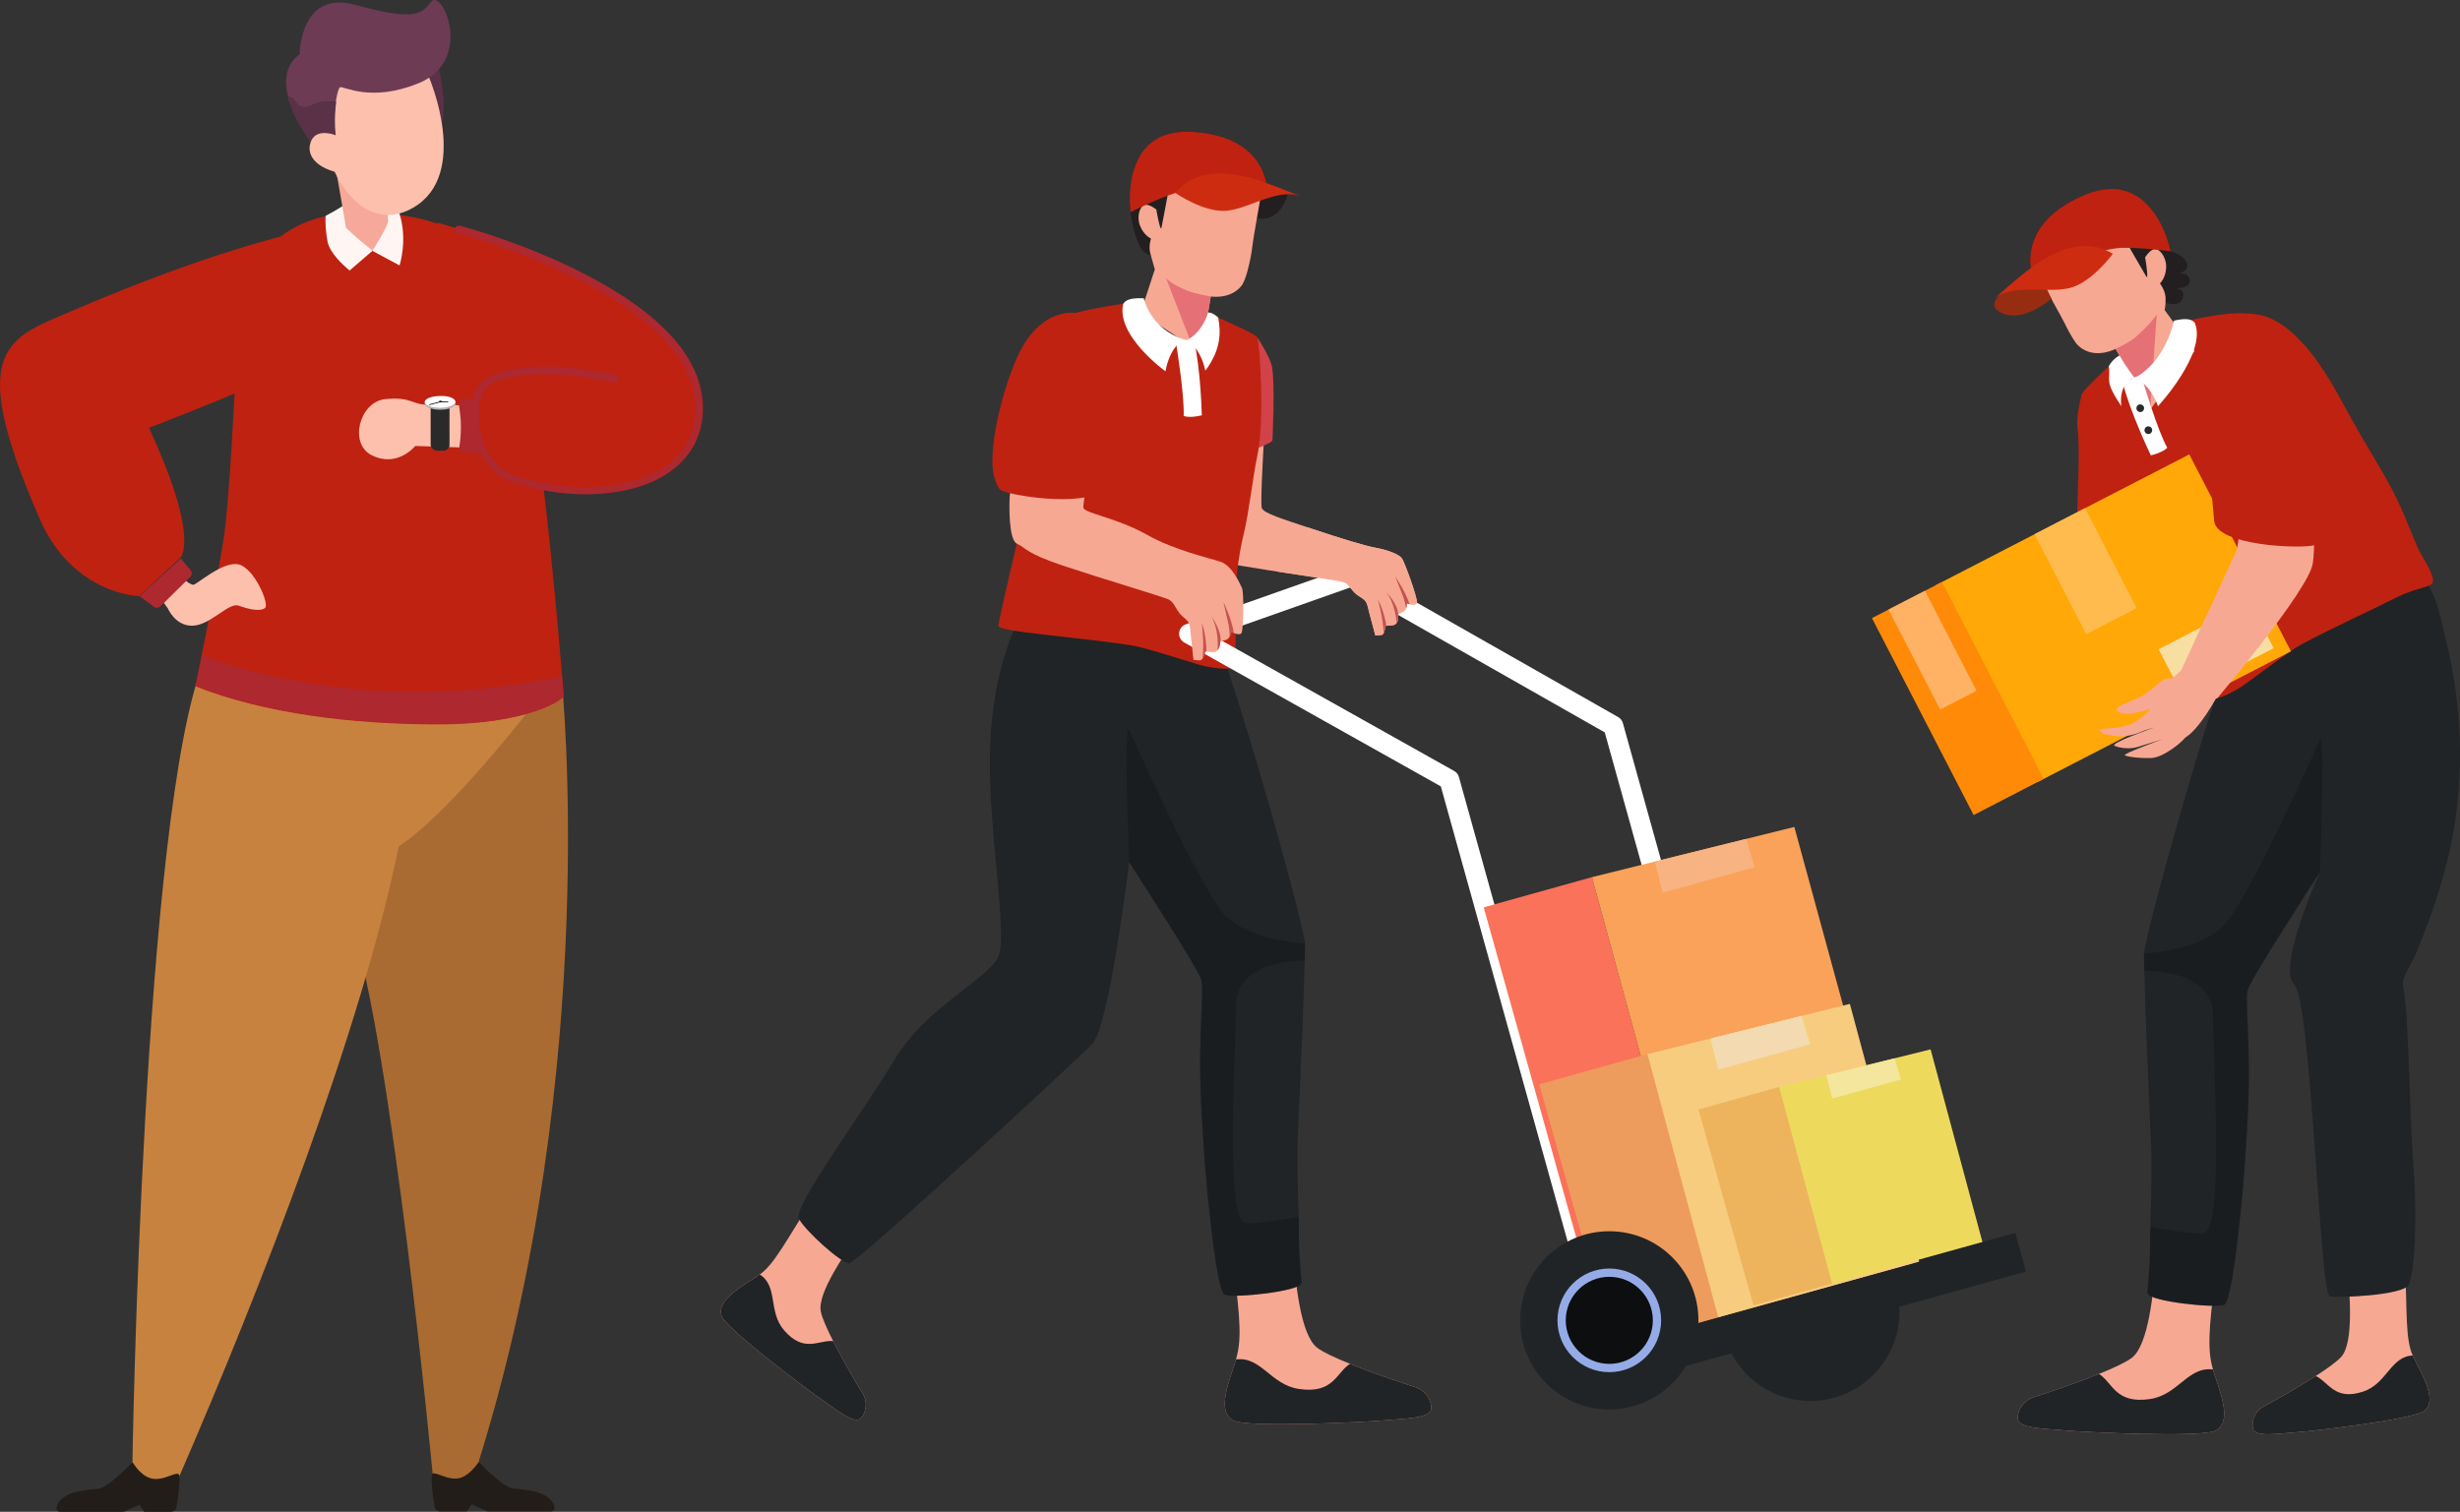 <?xml version="1.0" encoding="UTF-8"?>
<svg id="uuid-8052e576-aa06-4a8e-b7a3-115396bddd33" data-name="Layer 2" xmlns="http://www.w3.org/2000/svg" width="626.129" height="384.893" viewBox="0 0 626.129 384.893">
  <rect x="0" y="0" width="626.129" height="384.893" fill="#333333" stroke="none"/>
  <defs>
    <style>
      .uuid-8a7bed91-352f-43c3-ba95-1ec7c18bc734 {
        fill: #f4dab0;
      }

      .uuid-28134e06-33f9-4fc0-84c6-fdc46ccdc27c {
        fill: #f7b381;
      }

      .uuid-d079080f-dbbc-41a5-8892-bc4a4480f26c {
        fill: #f7a893;
      }

      .uuid-35682b11-c77a-4a0e-957f-896dd96dc3d5 {
        fill: #f9dea2;
      }

      .uuid-d5c511ce-c975-499f-92c0-4158677310c7 {
        fill: #faa25a;
      }

      .uuid-29d3522d-a199-4f5c-bbc5-ad81ac01b881 {
        fill: #f7cc7e;
      }

      .uuid-8ac2721e-41ba-4cd2-a13c-973ed923be47 {
        fill: #fa725a;
      }

      .uuid-68a73285-23b1-44ef-84aa-cc107db52057 {
        fill: #ed9c5d;
      }

      .uuid-60e74cab-84e6-4690-b3ae-eb33de06a099 {
        fill: #f4e69d;
      }

      .uuid-4768a693-6fc0-4dd8-ae36-767c782e9fb7 {
        fill: #f6a89b;
      }

      .uuid-90fcd45e-8b06-4bca-8250-35b681cf524a {
        fill: #fcfcfc;
      }

      .uuid-a7f6b0bb-da73-4c63-8236-b838a0fe6b10 {
        fill: #e57075;
      }

      .uuid-b8ad56ee-a376-4ee9-9caa-6d534aa60bff {
        fill: #fff;
      }

      .uuid-22b4982c-216e-4494-a9d5-9c720fc4f730 {
        fill: #fff6f3;
      }

      .uuid-fcdb24f1-be62-4763-b0f4-a1288405e3d4 {
        fill: #edb45d;
      }

      .uuid-0a5d4b3e-0a17-4913-b744-137fde6260cb {
        fill: #ffb264;
      }

      .uuid-2bcfa1d3-62b7-4ccb-8e6d-74f40b96c687 {
        fill: #ffbb4d;
      }

      .uuid-9f16deb0-b4a6-46fc-ab39-f1e06e4df2a2 {
        fill: #ffa808;
      }

      .uuid-3a096c9a-6507-473d-b7e4-3522fccfbe9d {
        fill: #edda5d;
      }

      .uuid-5e0330fc-9095-4a76-8aa5-60d1b19a7311 {
        fill: #fdc0ad;
      }

      .uuid-02bc2120-6d00-4ebc-af70-0492ce373c34 {
        fill: #e47b27;
      }

      .uuid-4f8ef1a9-c19c-4552-8cde-82a5927aa9bf {
        fill: #ff8a08;
      }

      .uuid-57cab519-868c-4784-a8e0-c50ea6d2b548 {
        fill: #982c11;
      }

      .uuid-92a7c9aa-7da7-4973-9a82-e1747dfe6145 {
        fill: #6d3b54;
      }

      .uuid-f8c82aab-247a-4609-b293-0935b24f91f1 {
        fill: #b2b1b1;
      }

      .uuid-9f2caf94-8de9-4543-a960-d27c7633f2c1 {
        fill: #ad282f;
      }

      .uuid-ce1101d2-f4f2-47ab-a1ed-402e37b87389 {
        fill: #bf2211;
      }

      .uuid-d815f3fb-481d-4c41-925f-0f6791c89bd9 {
        fill: #ce2c11;
      }

      .uuid-ece8c572-c6b4-4b97-b212-62b590195785 {
        fill: #d14249;
      }

      .uuid-5570df27-aa6c-4d71-80f9-2fd03ad0701f {
        fill: #c7823f;
      }

      .uuid-82059456-0793-4c27-afd2-60f708d17219 {
        fill: #c55253;
      }

      .uuid-8b17bbc8-5654-458e-9bac-020fae16f693 {
        fill: #a96b32;
      }

      .uuid-4241381c-2c69-4d1c-a62e-5d51d012cf3e {
        fill: #231f20;
      }

      .uuid-b6c3205f-b56d-4aff-93bd-33851595995d {
        fill: #202426;
      }

      .uuid-ee76f5fa-2b86-4e82-a472-45c6e555a008 {
        fill: #0c0e0f;
      }

      .uuid-dc6d410a-2d12-4eea-a978-5935f6e152b6 {
        fill: #231d19;
      }

      .uuid-dff42fee-136b-4a8d-861e-b9915bed8e51 {
        fill: #070707;
      }

      .uuid-a2166f08-c451-4f2f-91a3-4474c2c653a8 {
        fill: #0a0a0a;
      }

      .uuid-433e52f7-c1c8-4901-9d01-05d2101c5c73 {
        fill: #95abe8;
      }

      .uuid-a227d071-2d29-49f0-8e1f-a82c0b907321 {
        fill: #5b3148;
      }

      .uuid-323bebe6-bc42-4fc9-b97f-e81c6305fede {
        fill: #2b2a2a;
      }

      .uuid-a3c3d7e4-d949-4448-aa0c-58bf4a79801a {
        fill: #0b0e0f;
        opacity: .27;
      }
    </style>
  </defs>
  <g id="uuid-79893501-803a-4634-b4e3-4807f55e01da" data-name="Layer 1">
    <g>
      <g>
        <g>
          <g>
            <g>
              <path class="uuid-d079080f-dbbc-41a5-8892-bc4a4480f26c" d="m207.27,304.624c-7.497,11.722-10.183,17.212-13.888,19.853-.614.441-1.258.857-1.952,1.291-4.876,3.032-8.823,5.956-7.787,9.22,1.037,3.265,22.499,19.325,25.865,21.604,3.366,2.278,7.948,6.105,9.538,4.502,1.59-1.603,1.702-4.441.618-6.147-.704-1.11-4.674-7.736-7.601-13.507-1.572-3.093-2.842-5.94-3.152-7.563-.889-4.644,5.961-14.647,11.025-21.611,2.599-3.575,10.45-10.01,16.082-16.91,5.347-6.546,8.551-13.658,8.551-13.658l-10.574-14.647s-8.406,9.539-13.686,17.308c-5.688,8.378-8.507,13.176-13.038,20.265Z"/>
              <path class="uuid-a7f6b0bb-da73-4c63-8236-b838a0fe6b10" d="m233.995,267.051s-4.151,6.021-9.431,13.79c1.202,2.683,2.88,5.3,5.194,7.648,1.842,1.874,3.435,3.674,4.824,5.351,5.347-6.546,9.986-12.142,9.986-12.142l-10.574-14.647Z"/>
              <path class="uuid-b6c3205f-b56d-4aff-93bd-33851595995d" d="m183.644,334.988c1.037,3.265,22.499,19.325,25.865,21.604,3.366,2.278,7.948,6.105,9.538,4.502,1.59-1.603,1.702-4.441.618-6.147-.704-1.11-4.674-7.736-7.601-13.507-3.619-.395-7.341,3.159-12.466-2.721-4.17-4.783-1.465-11.229-6.215-14.242-.614.441-1.258.857-1.952,1.291-4.876,3.032-8.823,5.956-7.787,9.22Z"/>
              <path class="uuid-d079080f-dbbc-41a5-8892-bc4a4480f26c" d="m313.836,321.64c2.025,14.95,2.096,19.687.771,24.454-.217.793-.478,1.586-.771,2.428-2.069,5.906-3.398,11.077-.075,13.071,3.323,1.994,34.118.443,38.77,0,4.653-.443,11.52-.443,11.742-2.88.222-2.437-1.772-4.874-3.988-5.539-1.44-.434-9.832-3.186-16.674-5.951-3.669-1.48-6.89-2.964-8.361-4.099-4.209-3.243-5.539-16.315-6.203-25.619-.341-4.777-.541-15.84-.656-25.487-.106-9.154-.137-17.028-.137-17.028l-20.138-4.834s.775,7.887,1.843,18.012c1.157,10.913,2.65,24.432,3.877,33.471Z"/>
              <path class="uuid-a7f6b0bb-da73-4c63-8236-b838a0fe6b10" d="m308.115,270.157s.775,7.887,1.843,18.012c3.04,1.396,6.452,2.406,10.227,2.751,3.009.279,5.743.669,8.206,1.099-.106-9.154-.137-17.028-.137-17.028l-20.138-4.834Z"/>
              <path class="uuid-b6c3205f-b56d-4aff-93bd-33851595995d" d="m332.096,244.123l-.009.372c0,.039,0,.075-.004.11-.231,9.144-1.033,29.522-1.73,44.123-.292,6.149.017,15.565.176,21.088.027.956.049,1.794.064,2.478-.011.669-.015,1.328-.011,1.97v.002c.035,6.813.814,11.91.653,12.475-.594,2.071-17.117,3.789-19.479,2.903-1.077-.403-2.243-6.813-3.277-15.375-.246-2.32-.466-4.365-.642-5.718-.906-6.947-1.585-16.812-2.082-26.687-.015-.312-.031-.62-.046-.924-.886-18.021.886-28.655,0-31.611-.886-2.951-18.313-29.832-18.313-29.832,0,0-5.022,41.948-9.453,46.379-4.429,4.429-59.06,55.092-61.719,55.682-1.862.416-11.719-8.596-12.932-11.389-1.343-3.091,16.456-27.164,24.432-40.457,7.976-13.293,23.635-20.383,26.292-25.992,2.659-5.614-2.366-30.131-2.069-51.695.128-9.297,1.515-17.161,3.248-23.369.125-.448.248-.886.376-1.315,2.215-7.453,4.853-12.292,6.124-14.069,1.489-2.083,4.44-1.636,8.251-.967.429.075.867.156,1.32.231,1.896.328,3.969.651,6.159.717,7.31.222,26.918-1.599,26.918-1.599,4.306-.376,27.657,83.495,27.804,88.521.018.607,0,1.984-.053,3.949Z"/>
              <path class="uuid-a3c3d7e4-d949-4448-aa0c-58bf4a79801a" d="m332.149,240.174l-.053,3.949-.009.372v.11h-.004c-.334-.009-17.511-.479-17.511,11.519,0,12.11-2.929,55.327,2.61,55.327,3.2,0,9.011-.889,13.348-1.636.027.956.049,1.794.064,2.478-.011.669-.015,1.328-.011,1.97v.002c.035,6.813.814,11.91.653,12.475-.594,2.071-17.117,3.789-19.479,2.903-1.077-.403-2.243-6.813-3.277-15.375-.222-1.821-.435-3.74-.642-5.718-.915-8.787-1.673-18.764-2.082-26.687-.015-.312-.031-.62-.046-.924-.886-18.021.886-28.655,0-31.611-.886-2.951-18.313-29.832-18.313-29.832,0,0-1.476-36.922,0-33.676,1.475,3.248,18.019,40.176,24.224,46.969,6.203,6.791,20.528,7.386,20.528,7.386Z"/>
              <path class="uuid-b6c3205f-b56d-4aff-93bd-33851595995d" d="m313.76,361.593c3.323,1.994,34.118.443,38.77,0,4.653-.443,11.52-.443,11.742-2.88.222-2.437-1.772-4.874-3.988-5.539-1.44-.434-9.832-3.186-16.674-5.951-3.487,2.184-4.152,7.723-13.014,6.394-7.209-1.081-9.575-8.317-15.991-7.524-.217.793-.478,1.586-.771,2.428-2.069,5.906-3.398,11.077-.075,13.071Z"/>
            </g>
            <g>
              <g>
                <path class="uuid-d079080f-dbbc-41a5-8892-bc4a4480f26c" d="m351.568,161.676c-.908.072-1.512.119-1.512.119,0,0-.883-3.386-1.532-5.744-.648-2.353-.397-2.973-2.473-4.163-2.075-1.19-2.55-3.259-4.265-3.724-1.711-.47-16.961-2.575-26.541-4.225-9.58-1.654-9.689-2.999-11.866-3.577-2.181-.582-3.329-9.063-3.499-11.156-.073-.897-.235-5.643-.392-10.769-.216-6.804-.426-14.276-.426-14.276,0,0,18.648-8.538,19.957.079,0,0,2.923,3.605,2.668,7.996-.405,7.033-.868,16.34-.519,17.148.564,1.309,5.405,2.795,12.753,5.245,7.305,2.435,13.481,4.348,16.42,4.87,2.935.522,5.804,1.669,6.493,2.666.693.997,4.029,10.207,3.815,11.28-.141.688-1.16.574-1.872.409-.401-.095-.702-.206-.702-.206,0,0,.053.645-.199,1.261-.153.368-.407.722-.843.924l-1.171.543s.054.384.02.869c.005.009.006.013.001.018-.034.427-.13.926-.391,1.312-.22.333-.56.581-1.078.622l-1.585.125-.232.018s-.063,1.133-.418,1.824c-.146.282-.348.492-.612.513Z"/>
                <g>
                  <path class="uuid-82059456-0793-4c27-afd2-60f708d17219" d="m352.271,150.167c.054.045.124.117.209.214-.085-.093-.159-.163-.209-.214Z"/>
                  <path class="uuid-82059456-0793-4c27-afd2-60f708d17219" d="m356.987,151.514l-1.868-4.702s2.43,3.354,3.658,7.043c-.401-.095-.702-.206-.702-.206,0,0,.053.645-.199,1.261-.169-1.119-.446-2.279-.889-3.395Z"/>
                  <path class="uuid-82059456-0793-4c27-afd2-60f708d17219" d="m355.492,158.575c-.457-4.94-2.254-7.37-2.986-8.174.877.896,3.283,3.558,3.356,5.975.008.265.018.558.02.869.005.009.006.013.001.018-.034.427-.13.926-.391,1.312Z"/>
                  <path class="uuid-82059456-0793-4c27-afd2-60f708d17219" d="m352.179,161.164c-.153-3.962-1.419-8.225-1.489-8.468.082.111,1.057,1.536,1.908,5.254.107.47.185.928.23,1.371l-.232.018s-.063,1.133-.418,1.824Z"/>
                </g>
              </g>
              <path class="uuid-ece8c572-c6b4-4b97-b212-62b590195785" d="m311.994,116.757c-4.179,1.228-8.054,2.117-8.838,1.813-.082-.14-1.188-9.595-1.757-14.55-.204-1.769-.341-2.959-.341-2.959l16.557-11.074,2.443-4.049c.027.154,3.225,4.806,3.712,7.556.808,4.566.095,18.466.104,18.559.076.778-6.193,3.058-11.881,4.706Z"/>
              <path class="uuid-02bc2120-6d00-4ebc-af70-0492ce373c34" d="m318.636,117.946c-3.864,2.01-7.494,3.63-8.323,3.482-.107-.122-3.015-9.186-4.528-13.938l10.647-6.734,2.205,17.189Z"/>
              <path class="uuid-ce1101d2-f4f2-47ab-a1ed-402e37b87389" d="m305.392,169.278c-5.452-1.606-13.934-4.443-17.635-5.007-9.22-1.413-20.056-2.372-26.888-3.291-4.209-.567-6.901-1.126-6.776-1.756,1.537-7.704,6.972-31.022,8.73-36.403,1.476-4.502,10.072-13.575,10.247-23.042.031-1.851.075-3.631.133-5.258.351-9.924-1.771-12.999-.506-14.292,1.264-1.285,16.296-3.372,16.296-3.372,0,0,3.879,9.633,11.897,11.651,7.927,2.004,7.2-8.336,7.191-8.573.291.282,11.557,4.954,11.976,6.0.424,1.063,2.064,20.575-.136,30.599-.898,4.092-2.07,14.062-3.298,19.113-1.553,6.346-2.011,12.503-2.011,12.503l-.155,20.835c.22,2.237-6.905.927-9.067.29Z"/>
              <g>
                <path class="uuid-b8ad56ee-a376-4ee9-9caa-6d534aa60bff" d="m410.614,350.873c-1.112,0-2.132-.736-2.445-1.859l-41.448-148.811-65.311-36.638c-.87-.488-1.373-1.44-1.288-2.433.086-.993.745-1.845,1.685-2.177l41.193-14.539c.694-.245,1.461-.177,2.1.187l66.77,37.962c.583.332,1.012.881,1.192,1.527l37.423,134.482c.376,1.351-.415,2.752-1.766,3.128-1.351.376-2.751-.415-3.127-1.766l-37.143-133.473-64.852-36.871-34.812,12.287,61.341,34.411c.589.331,1.023.882,1.204,1.534l41.731,149.828c.376,1.351-.414,2.752-1.765,3.128-.228.063-.457.094-.683.094Z"/>
                <circle class="uuid-b6c3205f-b56d-4aff-93bd-33851595995d" cx="460.76" cy="333.992" r="22.683"/>
                <rect class="uuid-b6c3205f-b56d-4aff-93bd-33851595995d" x="402.779" y="328.877" width="113.592" height="10.231" transform="translate(-72.557 135.007) rotate(-15.505)"/>
                <g>
                  <polygon class="uuid-8ac2721e-41ba-4cd2-a13c-973ed923be47" points="377.633 231.003 405.19 223.318 435.874 335.738 409.063 343.176 377.633 231.003"/>
                  <polygon class="uuid-d5c511ce-c975-499f-92c0-4158677310c7" points="405.19 223.318 456.7 210.53 487.017 321.551 435.874 335.738 405.19 223.318"/>
                  <polygon class="uuid-28134e06-33f9-4fc0-84c6-fdc46ccdc27c" points="421.194 219.345 423.204 227.28 446.614 220.796 444.427 213.577 421.194 219.345"/>
                </g>
                <g>
                  <polygon class="uuid-68a73285-23b1-44ef-84aa-cc107db52057" points="391.769 276.054 419.325 268.37 437.34 335.384 410.529 342.821 391.769 276.054"/>
                  <polygon class="uuid-29d3522d-a199-4f5c-bbc5-ad81ac01b881" points="419.325 268.37 470.836 255.582 488.482 321.196 437.34 335.384 419.325 268.37"/>
                  <polygon class="uuid-8a7bed91-352f-43c3-ba95-1ec7c18bc734" points="435.33 264.396 437.34 272.332 460.75 265.848 458.563 258.629 435.33 264.396"/>
                </g>
                <g>
                  <polygon class="uuid-fcdb24f1-be62-4763-b0f4-a1288405e3d4" points="432.288 282.46 452.885 276.717 466.349 326.804 446.31 332.364 432.288 282.46"/>
                  <polygon class="uuid-3a096c9a-6507-473d-b7e4-3522fccfbe9d" points="452.885 276.717 491.385 267.159 504.574 316.2 466.349 326.804 452.885 276.717"/>
                  <polygon class="uuid-60e74cab-84e6-4690-b3ae-eb33de06a099" points="464.847 273.747 466.349 279.678 483.846 274.832 482.212 269.436 464.847 273.747"/>
                </g>
                <g>
                  <circle class="uuid-b6c3205f-b56d-4aff-93bd-33851595995d" cx="409.605" cy="336.15" r="22.683"/>
                  <path class="uuid-433e52f7-c1c8-4901-9d01-05d2101c5c73" d="m409.605,349.342c-7.274,0-13.192-5.918-13.192-13.192s5.918-13.192,13.192-13.192,13.193,5.918,13.193,13.192-5.918,13.192-13.193,13.192Z"/>
                  <path class="uuid-ee76f5fa-2b86-4e82-a472-45c6e555a008" d="m409.605,347.233c-6.111,0-11.083-4.972-11.083-11.083s4.972-11.083,11.083-11.083,11.084,4.972,11.084,11.083-4.972,11.083-11.084,11.083Z"/>
                </g>
              </g>
              <g>
                <path class="uuid-d079080f-dbbc-41a5-8892-bc4a4480f26c" d="m305.356,168.123c-.951-.07-1.584-.116-1.584-.116,0,0-.378-3.644-.676-6.187-.298-2.538.06-3.14-1.9-4.7-1.959-1.56-2.123-3.777-3.824-4.53-1.696-.757-17.146-5.351-26.799-8.575-9.652-3.229-9.553-4.638-11.714-5.58-2.165-.947-2.01-9.906-1.855-12.1.066-.939.65-5.877,1.299-11.207.854-7.076,1.819-14.842,1.819-14.842,0,0,20.651-5.883,20.641,3.242,0,0-.794,3.591-1.753,8.096-1.533,7.215-3.486,16.774-3.252,17.664.376,1.444,8.182,2.376,16.281,6.914,7.068,3.961,15.67,5.81,18.629,6.816,2.955,1.005,4.884,5.517,5.439,6.658.56,1.141.341,10.291-.051,11.367-.254.69-1.291.411-2.002.127-.4-.162-.694-.325-.694-.325,0,0-.048.676-.406,1.273-.216.357-.536.683-1.019.822l-1.298.377s-.005.406-.116.903c.004.01.004.015-.001.019-.103.436-.281.938-.613,1.296-.28.31-.672.513-1.214.473l-1.66-.122-.243-.018s-.245,1.162-.722,1.821c-.196.269-.438.454-.714.434Z"/>
                <g>
                  <path class="uuid-82059456-0793-4c27-afd2-60f708d17219" d="m307.907,156.323c.049.055.11.14.183.254-.073-.109-.139-.194-.183-.254Z"/>
                  <path class="uuid-82059456-0793-4c27-afd2-60f708d17219" d="m312.574,158.464l-1.188-5.162s1.984,3.856,2.67,7.868c-.4-.162-.694-.325-.694-.325,0,0-.048.676-.406,1.273.003-1.185-.101-2.429-.382-3.654Z"/>
                  <path class="uuid-82059456-0793-4c27-afd2-60f708d17219" d="m309.908,165.535c.309-5.185-1.166-7.984-1.797-8.932.766,1.066,2.834,4.202,2.527,6.715-.034.276-.07.58-.116.903.004.01.004.015-.001.019-.103.436-.281.938-.613,1.296Z"/>
                  <path class="uuid-82059456-0793-4c27-afd2-60f708d17219" d="m306.07,167.69c.469-4.125-.166-8.737-.2-8.999.067.128.851,1.757,1.143,5.74.036.503.045.99.021,1.456l-.243-.018s-.245,1.162-.722,1.821Z"/>
                </g>
              </g>
              <path class="uuid-ce1101d2-f4f2-47ab-a1ed-402e37b87389" d="m282.523,118.401c-.005.011-1.415,5.103-1.42,5.114-1.923,6.066-23.134,2.911-26.265,1.329-.323-.163-.641-.563-.943-1.163-.309-.615-.604-1.443-.873-2.436-1.991-7.345,3.267-26.886,7.871-34.041,5.831-9.062,13.176-7.501,13.176-7.501,4.88-2.88,9.169,24.58,8.85,35.35-.043,1.464-.171,2.618-.396,3.348Z"/>
              <g>
                <path class="uuid-d079080f-dbbc-41a5-8892-bc4a4480f26c" d="m360.649,153.446c-.141.688-1.159.574-1.873.409-.4-.095-.702-.207-.702-.207,0,0,.053.646-.198,1.262-.154.367-.407.721-.844.923l-1.172.543s.055.385.02.869c.006.009.007.013.002.018-.033.427-.13.926-.391,1.311-.22.334-.561.581-1.078.622l-1.585.127-.231.016s-.064,1.133-.418,1.825c-.147.282-.348.492-.613.514-.908.072-1.511.119-1.511.119,0,0-.884-3.387-1.531-5.744-.649-2.355-.398-2.975-2.474-4.163-2.074-1.19-2.549-3.259-4.264-3.725-1.196-.328-9.014-1.456-16.882-2.67l7.796-11.27c.398.132.805.268,1.22.405,7.305,2.436,13.482,4.348,16.42,4.869,2.936.523,5.805,1.671,6.494,2.667.693.998,4.029,10.208,3.815,11.281Z"/>
                <g>
                  <path class="uuid-82059456-0793-4c27-afd2-60f708d17219" d="m352.271,150.167c.054.045.124.117.209.214-.085-.093-.159-.163-.209-.214Z"/>
                  <path class="uuid-82059456-0793-4c27-afd2-60f708d17219" d="m356.987,151.514l-1.868-4.702s2.43,3.354,3.658,7.043c-.401-.095-.702-.206-.702-.206,0,0,.053.645-.199,1.261-.169-1.119-.446-2.279-.889-3.395Z"/>
                  <path class="uuid-82059456-0793-4c27-afd2-60f708d17219" d="m355.492,158.575c-.457-4.94-2.254-7.37-2.986-8.174.877.896,3.283,3.558,3.356,5.975.008.265.018.558.02.869.005.009.006.013.001.018-.034.427-.13.926-.391,1.312Z"/>
                  <path class="uuid-82059456-0793-4c27-afd2-60f708d17219" d="m352.179,161.164c-.153-3.962-1.419-8.225-1.489-8.468.082.111,1.057,1.536,1.908,5.254.107.47.185.928.23,1.371l-.232.018s-.063,1.133-.418,1.824Z"/>
                </g>
              </g>
            </g>
            <g>
              <g>
                <path class="uuid-4241381c-2c69-4d1c-a62e-5d51d012cf3e" d="m327.938,48.726c-.045.234-.101.476-.172.729-.131.48-.309.996-.544,1.547-2.505,5.904-7.207,4.575-7.207,4.575l-24.607,10.057s-2.347-.154-4.084-1.374c-1.736-1.222-3.281-6.615-3.709-11.165-.051-.546-.06-1.048-.036-1.511.172-3.409,2.117-4.674,2.117-4.674,0,0-1.087-2.074-.956-4.072v-.004c.238-.716.523-1.425.861-2.115.936-.855,2.282-.506,2.344-.491-.034-.06-.645-1.181-.457-2.4.791-.921,1.738-1.744,2.87-2.415,1.416.038,2.58,1.125,2.58,1.125,0,0-.088-1.033.219-2.347,1.742-.523,3.793-.765,6.21-.626,15.536.889,18.391,9.978,18.913,12.993,2.042.714,3.96,1.487,5.659,2.169Z"/>
                <path class="uuid-d079080f-dbbc-41a5-8892-bc4a4480f26c" d="m315.946,72.811c-2.827,3.498-7.777,2.674-7.777,2.674l-.616,3.705-1.495,10.836-15.737-10.414,3.608-11.011s-.7-2.505-1.172-4.207c-.007-.051-.017-.095-.026-.14-.394-1.667.228-3.515.228-3.515,0,0-1.889-.84-2.809-3.321-.92-2.481.049-5.045,1.259-5.267,1.212-.204,2.898,1.188,2.898,1.188,0,0,.38,2.242.752,3.658l-.002.007c.23.894.456,1.46.572.944.005-.015 0-.024.003-.032.313-1.438,1.847-9.706,1.847-9.706,0,0,2.4,1.02,4.124-1.045,1.734-2.045,2.014-2.416,2.014-2.416,0,0,4.358,2.553,6.188,2.451,1.848-.105,5.037-1.456,5.037-1.456,0,0-.779,1.077,1.046,2.107,1.827,1.023,5.032,1.955,5.032,1.955,0,0-1.973,11.1-2.132,12.614-.02.132-.035.274-.05.416-.095.793-.21,1.644-.382,2.492-.38,1.905-1.236,6.032-2.41,7.481Z"/>
                <path class="uuid-a7f6b0bb-da73-4c63-8236-b838a0fe6b10" d="m305.853,91.259l-3.161-5.256-5.958-15.315s1.01,1.537,5.561,3.358c2.063.826,5.877,1.442,5.877,1.442l-.62,3.703-1.7,12.068Z"/>
              </g>
              <path class="uuid-ce1101d2-f4f2-47ab-a1ed-402e37b87389" d="m322.393,47.522s-18.138-.051-23.24,1.601c-5.104,1.65-11.4,4.897-11.4,4.897,0,0-.133-.949-.174-2.437-.056-2.182.09-5.525,1.161-8.747v-.004c.238-.716.523-1.425.861-2.115.501-1.024,1.121-2.002,1.886-2.891.791-.921,1.738-1.744,2.87-2.415.831-.495,1.759-.909,2.799-1.222,1.742-.523,3.793-.765,6.21-.626,15.536.889,18.391,9.978,18.913,12.993.105.606.114.966.114.966Z"/>
              <path class="uuid-d815f3fb-481d-4c41-925f-0f6791c89bd9" d="m331.029,49.935c-1.063-.364-2.154-.502-3.264-.48-5.087.105-10.535,3.6-15.285,4.174-5.854.707-13.327-4.505-13.327-4.505,5.895-7.123,15.39-5.272,23.126-2.567,2.042.714,3.96,1.487,5.659,2.169,1.14.459,2.181.877,3.092,1.209Z"/>
            </g>
          </g>
          <path class="uuid-b8ad56ee-a376-4ee9-9caa-6d534aa60bff" d="m301.279,105.906c.169-5.37-1.653-16.868-2.171-20.01.583.203,1.207.371,1.875.497,1.144.212,2.09.214,2.871.062,1.776,7.496,2.032,19.284,2.032,19.284,0,0-2.959.762-4.607.168Z"/>
          <path class="uuid-b8ad56ee-a376-4ee9-9caa-6d534aa60bff" d="m291.122,75.943s1.54,7.715,10.261,10.512c-3.927,2.117-4.734,8.078-4.734,8.078,0,0-12.648-9.075-10.767-17.164.608-.967,1.791-1.571,5.24-1.427Z"/>
          <path class="uuid-b8ad56ee-a376-4ee9-9caa-6d534aa60bff" d="m302.239,86.547s3.244,1.831,4.549,7.821c3.95-5.232,4.018-9.707,3.255-13.545-1.647-1.485-2.575-1.235-2.575-1.235,0,0-1.083,4.565-5.228,6.959Z"/>
        </g>
        <g>
          <g>
            <path class="uuid-d079080f-dbbc-41a5-8892-bc4a4480f26c" d="m612.126,320.957c.558,13.903.106,19.999,1.973,24.148.308.691.653,1.375,1.033,2.099,2.68,5.078,4.612,9.594,2.07,11.889-2.543,2.295-29.176,5.331-33.232,5.6-4.056.269-9.942,1.261-10.506-.926-.564-2.187.771-4.693,2.568-5.619,1.168-.603,7.939-4.32,13.379-7.826,2.918-1.877,5.451-3.694,6.538-4.939,3.11-3.561,2.244-15.653,1.387-24.221-.44-4.398-3.971-13.916-5.352-22.714-1.313-8.35-.491-16.107-.491-16.107l16.52-7.31s2.444,12.478,3.082,21.85c.683,10.103.696,15.668,1.031,24.075Z"/>
            <path class="uuid-a7f6b0bb-da73-4c63-8236-b838a0fe6b10" d="m608.012,275.033s.545,7.292,1.183,16.664c-2.391,1.71-5.161,3.122-8.344,3.982-2.536.689-4.819,1.438-6.865,2.186-1.313-8.35-2.495-15.522-2.495-15.522l16.52-7.31Z"/>
            <path class="uuid-b6c3205f-b56d-4aff-93bd-33851595995d" d="m617.202,359.094c-2.543,2.295-29.176,5.331-33.232,5.6-4.056.269-9.942,1.261-10.506-.926-.564-2.187.771-4.693,2.568-5.619,1.168-.603,7.939-4.32,13.379-7.826,3.324,1.485,4.744,6.432,12.135,3.941,6.013-2.026,6.931-8.955,12.552-9.159.308.691.653,1.375,1.033,2.099,2.68,5.078,4.612,9.594,2.07,11.889Z"/>
            <path class="uuid-d079080f-dbbc-41a5-8892-bc4a4480f26c" d="m564.015,324.205c-2.025,14.95-2.096,19.687-.771,24.454.217.793.478,1.586.771,2.428,2.069,5.906,3.398,11.077.075,13.071-3.323,1.994-34.118.443-38.77,0-4.653-.443-11.52-.443-11.742-2.88-.222-2.437,1.772-4.874,3.988-5.539,1.44-.434,9.832-3.186,16.674-5.951,3.669-1.48,6.89-2.964,8.361-4.099,4.209-3.243,5.539-16.315,6.203-25.619.341-4.777.541-15.84.656-25.487.106-9.154.137-17.028.137-17.028l20.138-4.834s-.775,7.887-1.843,18.012c-1.157,10.913-2.65,24.432-3.877,33.471Z"/>
            <path class="uuid-a7f6b0bb-da73-4c63-8236-b838a0fe6b10" d="m569.735,272.722s-.775,7.887-1.843,18.012c-3.04,1.396-6.452,2.406-10.227,2.751-3.009.279-5.743.669-8.206,1.099.106-9.154.137-17.028.137-17.028l20.138-4.834Z"/>
            <path class="uuid-b6c3205f-b56d-4aff-93bd-33851595995d" d="m545.755,246.688l.009.372c0,.039,0,.075.004.11.231,9.144,1.033,29.522,1.73,44.123.292,6.149-.017,15.565-.176,21.088-.027.956-.049,1.794-.064,2.478.011.669.015,1.328.011,1.972-.035,6.813-.814,11.91-.653,12.475.594,2.071,17.117,3.789,19.479,2.903,1.077-.403,2.243-6.813,3.277-15.375.246-2.32.466-4.365.642-5.718.906-6.947,1.585-16.812,2.082-26.687.015-.312.031-.62.046-.924.886-18.021-.886-28.655,0-31.611.886-2.951,18.313-29.832,18.313-29.832,0,0-10.983,24.108-6.552,28.539,4.429,4.429,6.472,78.874,9.131,79.464,1.862.416,18.875-.229,20.088-3.022,1.343-3.091,2.295-15.178,1.124-30.636-1.083-14.3-1.077-38.829-2.669-45.666-.354-1.522,2.656-6.263,3.281-7.788,1.193-2.915,2.344-5.848,3.419-8.809,2.306-6.353,4.272-12.841,5.627-19.466,2.346-11.469,2.781-23.315,1.577-34.949-.602-5.822-1.62-11.602-3.052-17.277-1.125-4.457-2.103-10.298-4.81-14.086-1.489-2.083-3.494,1.173-7.305,1.843-.429.075-.867.156-1.321.231-1.896.328-6.378,5.314-8.567,5.38-7.31.222-26.918-1.599-26.918-1.599-4.306-.376-27.657,83.495-27.804,88.521-.018.607,0,1.984.053,3.949Z"/>
            <path class="uuid-a3c3d7e4-d949-4448-aa0c-58bf4a79801a" d="m545.702,242.74l.053,3.949.009.372v.11h.004c.334-.009,17.511-.479,17.511,11.519,0,12.11,2.929,55.327-2.61,55.327-3.2,0-9.011-.889-13.348-1.636-.027.956-.049,1.794-.064,2.478.011.669.015,1.328.011,1.97v.002c-.035,6.813-.814,11.91-.653,12.475.594,2.071,17.117,3.789,19.479,2.903,1.077-.403,2.243-6.813,3.277-15.375.222-1.821.435-3.74.642-5.718.915-8.787,1.673-18.764,2.082-26.687.015-.312.031-.62.046-.924.886-18.021-.886-28.655,0-31.611.886-2.951,18.313-29.832,18.313-29.832,0,0,1.476-36.922,0-33.676-1.475,3.248-18.019,40.176-24.224,46.969-6.203,6.791-20.528,7.386-20.528,7.386Z"/>
            <path class="uuid-b6c3205f-b56d-4aff-93bd-33851595995d" d="m564.09,364.158c-3.323,1.994-34.118.443-38.77,0-4.653-.443-11.52-.443-11.742-2.88-.222-2.437,1.772-4.874,3.988-5.539,1.44-.434,9.832-3.186,16.674-5.951,3.487,2.184,4.152,7.723,13.014,6.394,7.209-1.081,9.575-8.317,15.991-7.524.217.793.478,1.586.771,2.428,2.069,5.906,3.398,11.077.075,13.071Z"/>
          </g>
          <g>
            <g>
              <path class="uuid-d079080f-dbbc-41a5-8892-bc4a4480f26c" d="m525.011,182.461c.881-.232,1.467-.386,1.467-.386,0,0-.283-3.488-.448-5.928-.164-2.436-.605-2.938.962-4.746,1.567-1.808,1.333-3.918,2.798-4.922,1.46-1.008,15.163-8.024,23.663-12.741,8.498-4.721,8.158-6.027,10.022-7.289,1.867-1.268.154-9.653-.376-11.686-.227-.87-1.639-5.405-3.181-10.296-2.04-6.495-4.305-13.618-4.305-13.618,0,0-20.42-1.911-18.814,6.656,0,0-1.571,4.367.118,8.429,2.702,6.506,6.208,15.14,6.145,16.017-.1,1.422-4.181,4.422-10.31,9.157-6.093,4.708-11.293,8.55-13.896,10.012-2.599,1.461-4.929,3.49-5.251,4.658-.326,1.169-.438,10.965.118,11.907.36.603,1.284.16,1.902-.231.347-.222.595-.426.595-.426,0,0,.163.627.604,1.125.266.297.623.548,1.101.594l1.285.127s.076.38.267.827c-.002.01-.001.014.005.017.173.392.428.831.802,1.11.317.242.721.364,1.223.231l1.537-.405.225-.059s.433,1.048.996,1.584c.231.218.491.35.747.282Z"/>
              <g>
                <path class="uuid-82059456-0793-4c27-afd2-60f708d17219" d="m520.551,171.827c-.036.061-.078.151-.127.271.05-.116.097-.207.127-.271Z"/>
                <path class="uuid-82059456-0793-4c27-afd2-60f708d17219" d="m516.543,174.654l.213-5.055s-1.188,3.968-1.131,7.855c.347-.222.595-.426.595-.426,0,0,.163.627.604,1.125-.21-1.112-.331-2.299-.281-3.498Z"/>
                <path class="uuid-82059456-0793-4c27-afd2-60f708d17219" d="m520.283,180.827c-1.198-4.814-.302-7.701.124-8.701-.532,1.135-1.926,4.441-1.198,6.747.08.253.167.533.267.827-.002.01-.001.014.005.017.173.392.428.831.802,1.11Z"/>
                <path class="uuid-82059456-0793-4c27-afd2-60f708d17219" d="m524.264,182.178c-1.162-3.791-1.373-8.233-1.387-8.485-.041.132-.491,1.799-.069,5.589.054.479.131.938.235,1.371l.225-.059s.433,1.048.996,1.584Z"/>
              </g>
            </g>
            <path class="uuid-ce1101d2-f4f2-47ab-a1ed-402e37b87389" d="m547.558,127.004c4.35-.219,8.301-.657,8.942-1.203.031-.159-2.043-9.45-3.14-14.315-.391-1.737-.654-2.906-.654-2.906l-19.283-4.995-3.642-3.017c.025.155-1.46,5.601-1.013,8.357.743,4.577-.106,21.4-.084,21.491.185.76,12.961-3.091,18.874-3.411Z"/>
            <path class="uuid-02bc2120-6d00-4ebc-af70-0492ce373c34" d="m541.68,130.317c4.311.623,8.272.955,9.006.543.061-.151-.183-9.666-.322-14.652l-12.272-2.846,3.587,16.955Z"/>
            <path class="uuid-ce1101d2-f4f2-47ab-a1ed-402e37b87389" d="m571.11,174.41c4.618-3.314,11.69-8.789,14.998-10.542,8.239-4.374,18.152-8.853,24.3-11.974,2.197-1.116,4.587-1.771,6.93-2.499,1.417-.44,2.209-.766,1.848-2.248-.672-2.756-2.836-5.346-3.954-7.989-1.382-3.266-2.658-6.577-4.103-9.816-2.931-6.571-6.841-12.629-10.448-18.836-4.057-6.98-7.507-14.47-12.592-20.793-3.225-4.01-7.877-8.657-13.125-9.567-6.426-1.114-12.558.344-18.849,1.607,0,0-.486,10.373-7.39,14.923-6.822,4.505-9.547-5.495-9.616-5.722-.182.362-9.277,8.488-9.327,9.614-.05,1.144,4.836,20.105,10.219,28.843,2.197,3.567,6.592,12.592,9.416,16.956,3.559,5.479,6.022,11.141,6.022,11.141l7.017,19.618c.53,2.184,6.825-1.402,8.655-2.716Z"/>
            <g>
              <g>
                <rect class="uuid-9f16deb0-b4a6-46fc-ab39-f1e06e4df2a2" x="501.555" y="129.204" width="72.654" height="56.419" transform="translate(-12.287 264.229) rotate(-27.3)"/>
                <rect class="uuid-4f8ef1a9-c19c-4552-8cde-82a5927aa9bf" x="488.281" y="149.628" width="20.058" height="56.419" transform="translate(-26.062 248.354) rotate(-27.3)"/>
              </g>
              <rect class="uuid-2bcfa1d3-62b7-4ccb-8e6d-74f40b96c687" x="523.61" y="131.097" width="14.463" height="28.644" transform="translate(-7.57 259.664) rotate(-27.3)"/>
              <rect class="uuid-35682b11-c77a-4a0e-957f-896dd96dc3d5" x="551.001" y="158.56" width="26.13" height="13.194" transform="translate(-12.922 277.1) rotate(-27.3)"/>
              <rect class="uuid-0a5d4b3e-0a17-4913-b744-137fde6260cb" x="486.662" y="151.207" width="10.433" height="28.644" transform="translate(-21.133 244.034) rotate(-27.3)"/>
            </g>
            <path class="uuid-d079080f-dbbc-41a5-8892-bc4a4480f26c" d="m565.614,174.999c-1.741,3.188-6.009,10.981-9.602,12.873-3.3-2.86-2.552-11.87-5.106-13.834.153-.073.293-.158.439-.247,1.285-.778,2.315-1.87,4.508-3.653,0,0,10.111,2.697,9.761,4.86Z"/>
            <path class="uuid-d079080f-dbbc-41a5-8892-bc4a4480f26c" d="m534.653,186.273c1.308,1.122.414.309,3.271,1.015,2.857.705,6.496-.669,7.138-1.007.6-.316,3.044-1.008,3.344-1.091-.643.231-11.572,4.086-10.189,4.69,1.429.622,4.026.889,6.01.252,1.843-.594,5.726-1.787,6.264-1.951-.859.31-10.283,3.753-9.662,4.113.646.38,3.73.797,6.807.677,3.072-.119,8.538-4.503,8.944-5.803.292-.945.717-3.536,1.957-5.794-.028-4.416-2.624-6.902-4.743-8.197-1.171-.716-2.671-.58-3.724.301-1.499,1.254-3.297,2.702-4.496,3.489-2.406,1.579-8.736,3.016-6.282,4.308,2.449,1.298,8.128-.876,8.128-.876,0,0-2.627,3.297-6.172,4.341-3.539,1.05-7.908.41-6.594,1.532Z"/>
            <path class="uuid-d079080f-dbbc-41a5-8892-bc4a4480f26c" d="m571.403,126.591l-2.048,13.348-15.561,33.678,10.473,4.245s23.271-27.529,24.381-34.364c1.11-6.835-.671-27.957-.671-27.957l-16.574,11.05Z"/>
            <path class="uuid-ce1101d2-f4f2-47ab-a1ed-402e37b87389" d="m563.093,127.407c.003.012.461,5.276.463,5.288.784,6.315,22.215,7.081,25.583,6.097.348-.101.733-.437,1.14-.971.416-.548.857-1.309,1.302-2.236,3.298-6.859,1.69-27.031-1.531-34.906-4.081-9.973-11.588-9.778-11.588-9.778-4.273-3.722-13.498,22.496-15.148,33.143-.225,1.448-.31,2.605-.222,3.364Z"/>
          </g>
          <g>
            <g>
              <path class="uuid-4241381c-2c69-4d1c-a62e-5d51d012cf3e" d="m551.999,63.869s3.314.586,4.503,2.868c1.188,2.282-2.3,3.01-2.3,3.01,0,0,2.633-.871,3.109,1.506.475,2.377-3.852,2.116-3.852,2.116,0,0,3.044-.024,2.046,2.686-.998,2.71-5.467.589-5.467.589l1.962-12.774Z"/>
              <g>
                <path class="uuid-4241381c-2c69-4d1c-a62e-5d51d012cf3e" d="m512.212,72.357c.122.21.256.422.409.641.287.416.63.851,1.039,1.3,4.377,4.82,8.439,1.972,8.439,1.972l26.95,1.401s2.198-.933,3.454-2.684c1.255-1.753.93-7.438-.183-11.942-.134-.54-.293-1.025-.472-1.46-1.306-3.209-3.594-3.771-3.594-3.771,0,0,.348-2.352-.447-4.223-.001-.002-.001-.004-.001-.004-.468-.607-.978-1.191-1.533-1.739-1.183-.506-2.356.279-2.411.314.012-.069.223-1.348-.365-2.453-1.066-.617-2.25-1.089-3.56-1.354-1.344.51-2.096,1.942-2.096,1.942,0,0-.261-1.02-.996-2.176-1.844.082-3.891.537-6.161,1.479-14.592,6.053-14.286,15.72-13.776,18.784-1.718,1.368-3.297,2.751-4.697,3.973Z"/>
                <path class="uuid-d079080f-dbbc-41a5-8892-bc4a4480f26c" d="m530.101,88.858c3.88,2.406,8.349-.041,8.349-.041l3.497,5.913,5.06,9.885,11.596-15.249-7.647-10.415s.334-1.565.217-3.354c-.01-.052-.016-.097-.021-.143-.181-1.73-1.396-3.293-1.396-3.293,0,0,1.529-1.437,1.58-4.124.051-2.686-1.736-4.819-2.97-4.626-1.23.21-2.38,2.109-2.38,2.109,0,0,.387,2.276.503,3.758l.005.006c.079.934.052,1.552-.232,1.096-.01-.012-.008-.023-.013-.03-.781-1.273-5.019-8.684-5.019-8.684,0,0-1.958,1.781-4.302.379-2.346-1.38-2.739-1.642-2.739-1.642,0,0-3.322,3.906-5.11,4.42-1.806.518-5.315.291-5.315.291,0,0,1.107.771-.297,2.37-1.409,1.593-4.168,3.559-4.168,3.559,0,0,5.608,9.978,6.267,11.376.063.12.125.251.187.382.357.728.752,1.505,1.2,2.261,1.002,1.698,1.537,2.799,3.148,3.795Z"/>
                <path class="uuid-a7f6b0bb-da73-4c63-8236-b838a0fe6b10" d="m547.617,105.727l-.204-3.934,1.538-21.696s-1.577,2.402-5.329,5.672c-1.701,1.482-5.172,3.049-5.172,3.049l3.497,5.913,5.67,10.997Z"/>
              </g>
            </g>
            <path class="uuid-57cab519-868c-4784-a8e0-c50ea6d2b548" d="m522.158,76.054s-7.813,6.82-13.39,3.23c-5.577-3.591,10.27-9.697,10.27-9.697l3.12,6.467Z"/>
            <path class="uuid-ce1101d2-f4f2-47ab-a1ed-402e37b87389" d="m517.123,69.347s17.367-6.121,22.809-6.246c5.444-.127,12.565.877,12.565.877,0,0-.19-.954-.649-2.394-.677-2.11-1.936-5.265-4.04-7.994-.001-.002-.001-.004-.001-.004-.468-.607-.978-1.191-1.533-1.739-.823-.814-1.745-1.544-2.776-2.139-1.066-.617-2.25-1.089-3.56-1.354-.962-.196-1.99-.283-3.092-.234-1.844.082-3.891.537-6.161,1.479-14.592,6.053-14.286,15.72-13.776,18.784.102.616.214.964.214.964Z"/>
            <path class="uuid-d815f3fb-481d-4c41-925f-0f6791c89bd9" d="m507.49,76.063c.897-.705,1.897-1.203,2.968-1.553,4.91-1.602,11.302-.077,16.046-1.117,5.847-1.282,11.264-8.78,11.264-8.78-8.034-4.853-16.515.099-23.023,5.282-1.718,1.368-3.297,2.751-4.697,3.973-.939.822-1.796,1.571-2.558,2.194Z"/>
          </g>
          <path class="uuid-b8ad56ee-a376-4ee9-9caa-6d534aa60bff" d="m551.622,113.999c-2.575-4.715-5.724-15.473-6.68-18.51-.428.445-1.81.438-2.35.851-.925.706-1.567.688-2.333.905,1.799,7.49,7.176,18.684,7.176,18.684,0,0,2.984-.656,4.187-1.93Z"/>
          <path class="uuid-b8ad56ee-a376-4ee9-9caa-6d534aa60bff" d="m553.348,81.623s-2.027,10.401-10.137,14.656c4.232,1.411,6.052,7.144,6.052,7.144,0,0,12.597-13.611,9.353-21.257-.765-.848-1.895-1.279-5.268-.544Z"/>
          <path class="uuid-b8ad56ee-a376-4ee9-9caa-6d534aa60bff" d="m543.21,96.071s-4.022,1.267-3.279,7.352c-4.521-6.819-2.639-6.331-3.184-10.206,1.065-1.945,2.716-2.716,2.716-2.716,0,0,1.878,3.203,3.747,5.57Z"/>
          <path class="uuid-323bebe6-bc42-4fc9-b97f-e81c6305fede" d="m543.891,104.418c.269.472.87.637,1.342.368.472-.269.637-.87.368-1.342s-.87-.637-1.342-.368c-.472.269-.637.87-.368,1.342Z"/>
          <path class="uuid-323bebe6-bc42-4fc9-b97f-e81c6305fede" d="m545.946,110.01c.269.472.87.637,1.342.368.472-.269.637-.87.368-1.342-.269-.472-.87-.637-1.342-.368-.472.269-.637.87-.368,1.342Z"/>
        </g>
      </g>
      <g>
        <g>
          <path class="uuid-5e0330fc-9095-4a76-8aa5-60d1b19a7311" d="m121.423,366.369l.701,10.214s-5.507,3.505-11.115.701l-.701-11.916,11.115,1.001Z"/>
          <path class="uuid-8b17bbc8-5654-458e-9bac-020fae16f693" d="m142.952,172.912s10.314,98.431-21.128,199.264l-3.505,5.507-8.111-1.602s-10.414-110.146-21.028-142.088c-10.614-31.942,15.02-60.981,15.02-60.981h38.751v-.1Z"/>
          <path class="uuid-5570df27-aa6c-4d71-80f9-2fd03ad0701f" d="m120.923,159.795l-16.822,3.805-10.013-8.211-42.256,13.117c-15.521,38.852-18.124,203.77-18.124,203.77l4.105,6.308,7.91-2.904c20.928-48.264,46.261-113.551,55.774-160.212h0c14.219-9.212,37.85-40.654,37.85-40.654l-18.424-15.02Z"/>
          <path class="uuid-ce1101d2-f4f2-47ab-a1ed-402e37b87389" d="m92.185,53.954s11.315.2,18.825,2.904c7.51,2.704,18.424,16.021,24.933,50.867,3.505,18.525,7.51,68.691,7.51,69.492s-8.912,7.21-32.042,7.21c-21.328,0-44.159-2.704-61.682-9.713,0,0,5.407-26.235,7.109-36.949,1.702-10.614,2.904-40.253,3.405-46.462.601-6.408-2.203-36.649,31.942-37.35Z"/>
          <path class="uuid-9f2caf94-8de9-4543-a960-d27c7633f2c1" d="m143.453,177.118c0-.1-.1-2.003-.401-5.007-46.361,10.113-81.909-1.502-91.622-5.307-.901,4.606-1.602,7.81-1.602,7.81,17.423,7.009,40.354,9.713,61.682,9.713,23.031.1,31.942-6.409,31.942-7.21Z"/>
          <path class="uuid-22b4982c-216e-4494-a9d5-9c720fc4f730" d="m83.373,61.564c.601,2.804,3.805,5.808,5.607,7.31l5.808-5.007-5.808-12.517s-3.705,2.403-6.108,3.605c-.1,1.402,0,4.005.501,6.609Z"/>
          <path class="uuid-22b4982c-216e-4494-a9d5-9c720fc4f730" d="m101.697,67.572s2.103-6.308,0-13.117c-1.602-1.302-3.104-2.403-4.606-2.503-4.806-.3-2.303,11.916-2.303,11.916l6.909,3.705h0Z"/>
          <path class="uuid-dc6d410a-2d12-4eea-a978-5935f6e152b6" d="m121.824,372.176s5.908,6.208,8.411,6.709c2.403.401,9.813.3,10.914,4.806.1.601-.3,1.101-.901,1.101h-16.021c-.1,0-.3,0-.401-.1l-3.805-1.702-1.202,1.802h-6.809c-.701,0-1.302-.501-1.402-1.202-.501-2.804-.901-6.609-.701-8.011.2-1.702,4.105,1.802,7.51.601,2.503-.901,4.406-4.005,4.406-4.005Z"/>
          <path class="uuid-dc6d410a-2d12-4eea-a978-5935f6e152b6" d="m33.707,372.276s-5.908,6.208-8.411,6.709c-2.403.401-9.813.3-10.914,4.806-.1.601.3,1.101.901,1.101h16.021c.1,0,.3,0,.401-.1l3.805-1.702,1.202,1.802h6.809c.701,0,1.302-.501,1.402-1.202.501-2.804.901-6.609.701-8.011-.2-1.702-4.105,1.802-7.51.601-2.503-.801-4.406-4.005-4.406-4.005Z"/>
          <path class="uuid-a227d071-2d29-49f0-8e1f-a82c0b907321" d="m110.509,13.501s4.105,11.115,1.602,19.826c0,0-2.804-12.416-7.91-16.622-5.007-4.206,6.308-3.204,6.308-3.204Z"/>
          <path class="uuid-4768a693-6fc0-4dd8-ae36-767c782e9fb7" d="m98.793,56.157l-.601-8.611-5.007-8.712-8.411.401s3.004,16.522,3.204,18.424v.1c0,.1.1.2.2.3.1.1.2.3.401.401.801.801,2.503,2.403,6.208,5.307 0.0.1,4.105-6.308,4.005-7.61h0Z"/>
          <path class="uuid-5e0330fc-9095-4a76-8aa5-60d1b19a7311" d="m109.207,19.709s10.614,24.633-4.005,33.144c-9.513,5.507-17.023-2.003-20.527-10.214-3.405-8.211-1.001-19.926,2.503-22.43,3.605-2.503,19.426-4.406,22.029-.501Z"/>
          <path class="uuid-92a7c9aa-7da7-4973-9a82-e1747dfe6145" d="m80.169,37.532s-13.518-16.622-3.905-23.731c0,0,.1-16.322,13.918-12.617,13.818,3.705,16.822,3.104,19.526-.701,2.804-3.705,11.115,14.92-3.204,20.727-12.116,4.907-18.925.701-19.926,1.001-.901.3-2.804,10.814,0,17.724,2.804,6.809-3.505-3.204-6.409-2.403Z"/>
          <path class="uuid-a227d071-2d29-49f0-8e1f-a82c0b907321" d="m85.576,25.917c-1.903-.3-4.206-.2-5.607.501-2.303,1.202-3.605,1.202-4.907-.901-.501-.801-1.202-1.001-1.802-.901,1.602,6.609,6.909,12.917,6.909,12.917,1.101-.3,2.804,1.001,4.206,2.303l2.103-.601c-1.502-4.206-1.402-9.813-.901-13.318Z"/>
          <path class="uuid-5e0330fc-9095-4a76-8aa5-60d1b19a7311" d="m86.677,34.929s-6.108-3.104-7.61,1.302c-1.101,3.104,1.101,6.308,6.909,7.71,7.21,1.802.701-9.012.701-9.012Z"/>
        </g>
        <g>
          <path class="uuid-5e0330fc-9095-4a76-8aa5-60d1b19a7311" d="m117.919,103.22s-4.005-.2-9.212-.2c-3.905,0-4.105-2.103-10.714-1.402-6.509.701-9.312,11.415-3.304,14.319,6.509,3.204,11.015-2.403,11.015-2.403l12.216.401v-10.714Z"/>
          <path class="uuid-9f2caf94-8de9-4543-a960-d27c7633f2c1" d="m117.919,115.035l6.609.801-1.602-14.82-5.007.601c-.701.1-1.202.701-1.101,1.402.2,1.402.501,3.605.501,5.607,0,1.903-.2,3.905-.401,5.107-.1.601.401,1.302,1.001,1.302Z"/>
          <path class="uuid-ce1101d2-f4f2-47ab-a1ed-402e37b87389" d="m111.21,56.658s66.688,17.824,66.989,47.062c.2,20.928-28.237,25.033-47.763,17.824-8.912-3.204-11.615-17.423-7.51-23.231,2.303-3.304,10.414-3.805,10.414-3.805"/>
          <path class="uuid-9f2caf94-8de9-4543-a960-d27c7633f2c1" d="m148.96,125.85c-6.308,0-12.817-1.101-18.925-3.304-4.105-1.502-7.41-5.307-9.012-10.514-1.702-5.307-1.302-10.914,1.001-14.119,2.503-3.505,10.013-4.206,11.015-4.206,8.812-1.502,23.031,1.602,23.631,1.702.501.1.901.601.701,1.202-.1.501-.601.901-1.202.701-.1,0-14.419-3.104-22.93-1.702h-.1c-2.103.2-8.011,1.101-9.613,3.405-1.903,2.704-2.203,7.71-.801,12.517,1.402,4.606,4.306,8.011,7.81,9.312,13.618,5.007,30.04,4.005,38.952-2.303,5.007-3.505,7.51-8.511,7.51-14.72-.2-28.237-59.779-44.259-60.48-44.459-.501-.1-.801-.701-.701-1.202s.701-.801,1.202-.701c.2,0,15.521,4.105,30.641,11.716,20.627,10.414,31.141,22.029,31.241,34.546.1,6.809-2.804,12.416-8.311,16.322-5.107,3.805-13.117,5.808-21.629,5.808Z"/>
          <path class="uuid-323bebe6-bc42-4fc9-b97f-e81c6305fede" d="m112.812,114.735h-1.502c-.901,0-1.702-.701-1.702-1.602v-10.314h4.806v10.314c.1.901-.701,1.602-1.602,1.602Z"/>
          <path class="uuid-f8c82aab-247a-4609-b293-0935b24f91f1" d="m115.716,102.318c-.501-.601-2.003-1.001-3.705-1.001s-3.204.401-3.705,1.001h-.2v.501c0,.801,1.802,1.502,3.905,1.502,2.203,0,3.905-.701,3.905-1.502v-.501h-.2Z"/>
          <path class="uuid-90fcd45e-8b06-4bca-8250-35b681cf524a" d="m115.916,102.318c0,.801-1.802,1.502-3.905,1.502-2.203,0-3.905-.701-3.905-1.502s1.802-1.502,3.905-1.502c2.203-.1,3.905.601,3.905,1.502Z"/>
          <path class="uuid-dff42fee-136b-4a8d-861e-b9915bed8e51" d="m112.511,102.218c0,.1-.2.2-.401.2s-.401-.1-.401-.2c0-.1.2-.2.401-.2s.401.1.401.2Z"/>
          <path class="uuid-a2166f08-c451-4f2f-91a3-4474c2c653a8" d="m109.307,103.119q-.1,0-.1-.1t.1-.1l2.704-.701h2.003c.1,0,.1.1.1.1,0,.1-.1.1-.1.1h-2.003l-2.704.701h0Z"/>
        </g>
        <g>
          <path class="uuid-ce1101d2-f4f2-47ab-a1ed-402e37b87389" d="m74.161,59.562s-20.627,4.506-54.272,18.925c-17.523,7.61-29.339,8.912-9.713,53.771,8.411,19.125,25.233,19.526,25.233,19.526l10.414-9.713s5.407-4.406-7.91-33.144c0,0,17.023-6.609,21.629-8.712,4.606-2.103,14.619-40.654,14.619-40.654Z"/>
          <path class="uuid-5e0330fc-9095-4a76-8aa5-60d1b19a7311" d="m42.719,154.888s1.903,4.606,6.408,4.406c4.506-.2,9.112-6.008,11.615-5.107,2.503.901,5.407,1.602,6.709.601,1.202-1.001-2.804-10.314-6.809-11.115-4.005-.801-10.614,5.207-11.415,5.207s-2.003-1.101-2.003-1.101l-5.808,5.307,1.302,1.802Z"/>
          <path class="uuid-9f2caf94-8de9-4543-a960-d27c7633f2c1" d="m35.509,151.784l3.705,2.704c.501.401,1.202.3,1.602-.1l7.61-7.51c.501-.501.501-1.202.1-1.702l-2.503-3.004-10.514,9.613Z"/>
        </g>
      </g>
    </g>
  </g>
</svg>